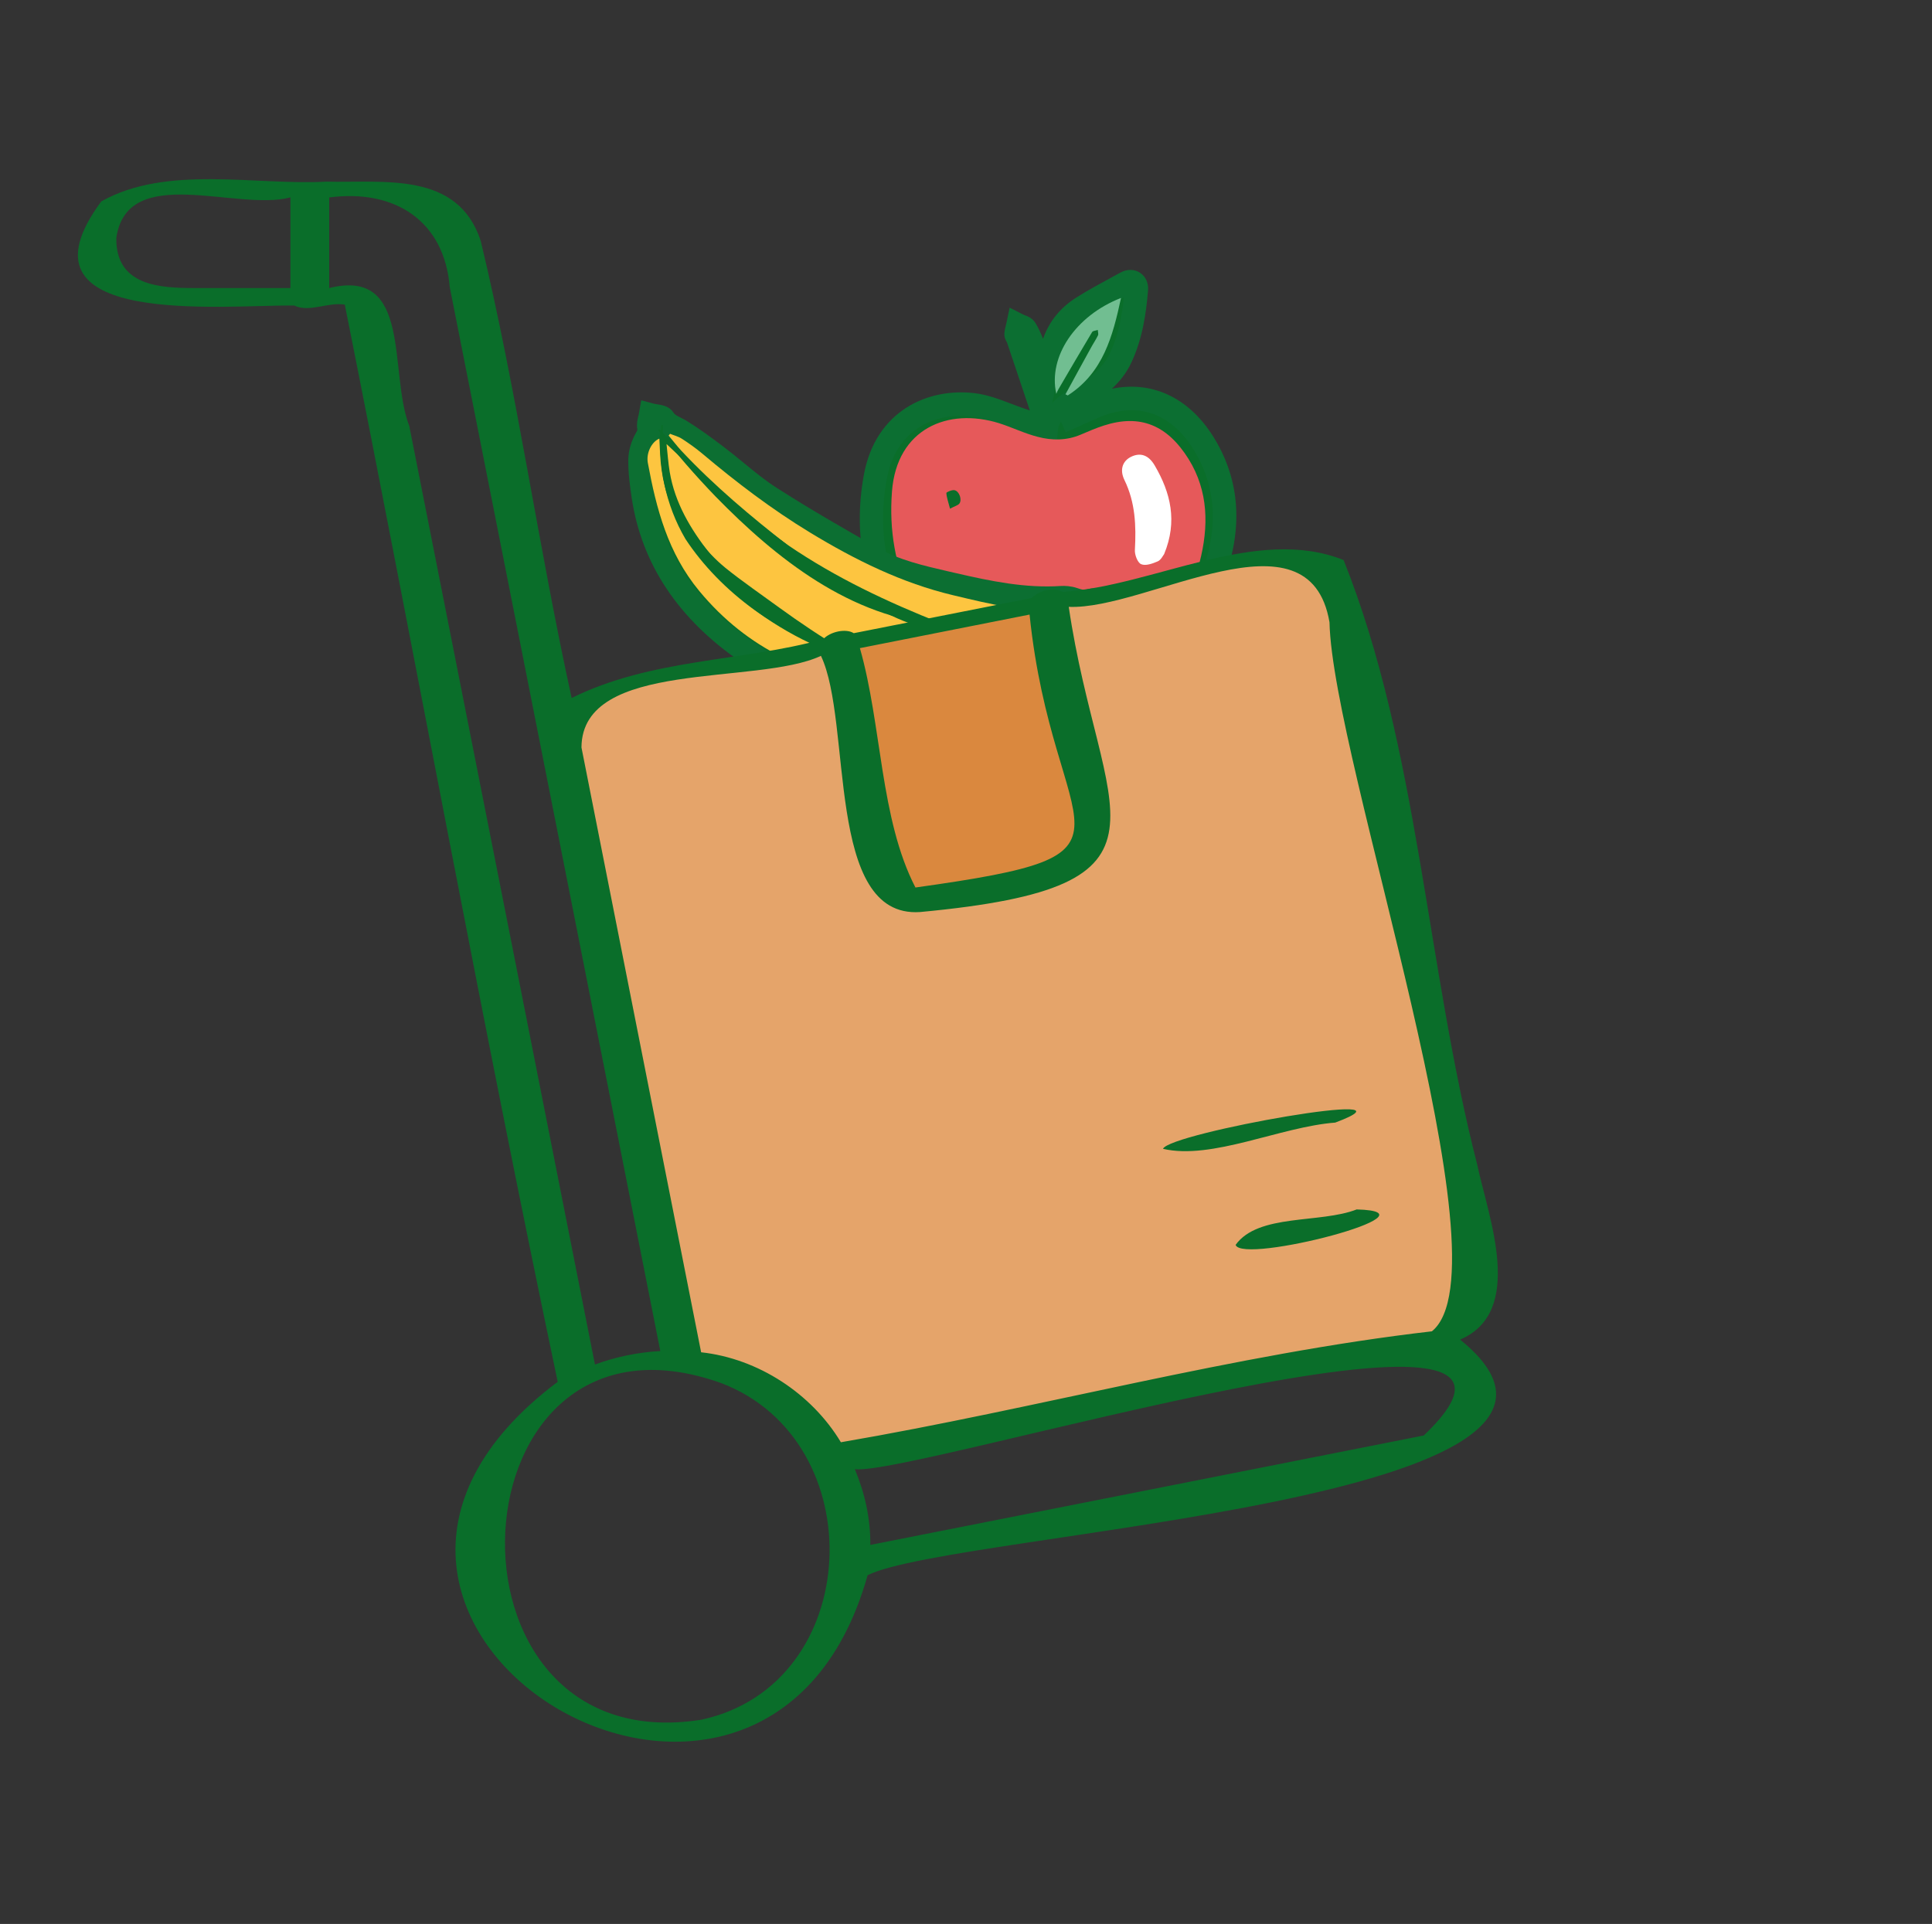 <?xml version="1.0" encoding="UTF-8"?> <svg xmlns="http://www.w3.org/2000/svg" width="248" height="247" viewBox="0 0 248 247" fill="none"><rect x="0" y="0" width="248" height="247" fill="#333333" stroke="none"/><g clip-path="url(#clip0_15_118)"><path d="M136.19 54.12C137.57 53.5 138.95 52.89 140.33 52.28C146.1 49.75 151.19 51.69 154.44 56.85C157.7 62.04 157.88 67.69 155.92 73.37C153.99 78.96 150.86 83.85 146.44 87.87C143.4 90.63 140.09 91.12 136.38 89.44C136.08 89.3 135.51 89.38 135.25 89.59C132.58 91.74 129.72 91.93 126.57 90.76C122.38 89.19 119.58 86.03 117.14 82.58C112.59 76.17 110.96 68.94 112.37 61.23C113.66 54.21 119.28 51.29 124.95 51.98C127.01 52.23 128.98 53.2 130.98 53.87C132.08 54.24 133.17 54.65 134.33 55.07C134.36 54.73 134.41 54.61 134.38 54.52C133.14 50.81 131.89 47.1 130.65 43.4C130.59 43.23 130.41 43.06 130.43 42.9C130.47 42.51 130.59 42.13 130.67 41.74C131 41.91 131.46 41.99 131.64 42.25C132.02 42.84 132.27 43.5 132.54 44.15C133.09 45.51 133.61 46.88 134.24 48.52C134.53 47.21 134.77 46.19 134.99 45.17C135.52 42.73 136.86 40.82 138.94 39.5C140.75 38.34 142.67 37.35 144.55 36.33C145.3 35.93 145.94 36.34 145.88 37.18C145.63 40.2 145.18 43.19 143.86 45.97C142.74 48.34 140.78 49.78 138.56 51C137.79 51.42 137.03 51.92 136.4 52.52C136.07 52.84 136.04 53.46 135.88 53.94C135.99 54.01 136.1 54.06 136.2 54.11" fill="#0A6E2A"></path><path d="M130.16 92.96C128.84 92.96 127.47 92.69 126.04 92.16C121.3 90.38 118.26 86.76 115.91 83.44C111.09 76.65 109.4 69.09 110.89 60.95C112.41 52.71 119.13 49.75 125.13 50.48C126.77 50.68 128.29 51.26 129.76 51.82C130.32 52.03 130.89 52.25 131.45 52.44C131.7 52.52 131.94 52.61 132.19 52.69C131.66 51.1 131.12 49.5 130.58 47.89L129.26 43.96C129.12 43.72 128.88 43.31 128.93 42.76C128.97 42.36 129.05 42.04 129.12 41.75C129.15 41.64 129.17 41.53 129.2 41.41L129.6 39.5L131.34 40.38C131.4 40.41 131.46 40.43 131.53 40.46C131.89 40.6 132.49 40.82 132.88 41.41C133.3 42.07 133.57 42.72 133.83 43.35L133.89 43.5C134.66 41.29 136.08 39.52 138.13 38.22C139.64 37.26 141.22 36.41 142.75 35.58L143.83 34.99C144.68 34.53 145.61 34.54 146.33 35.01C147.05 35.48 147.44 36.32 147.37 37.26C147.13 40.12 146.69 43.45 145.21 46.58C144.57 47.94 143.69 49.02 142.72 49.91C147.85 48.85 152.57 51.01 155.72 56.02C159.05 61.32 159.59 67.31 157.35 73.83C155.3 79.76 151.97 84.85 147.46 88.95C144.05 92.05 140.2 92.69 136 90.88C134.22 92.25 132.28 92.93 130.17 92.93L130.16 92.96ZM135.75 90.8C135.75 90.8 135.75 90.8 135.76 90.8C135.76 90.8 135.76 90.8 135.75 90.8ZM123.37 53.38C119.39 53.38 114.94 55.45 113.83 61.5C112.49 68.81 114.01 75.61 118.35 81.71C120.54 84.8 123.11 87.86 127.09 89.35C129.91 90.4 132.21 90.11 134.3 88.42C134.99 87.85 136.18 87.7 137 88.08C140.18 89.52 142.86 89.1 145.43 86.76C149.57 83 152.62 78.33 154.5 72.88C156.44 67.26 155.99 62.14 153.17 57.64C150.2 52.91 145.85 51.49 140.93 53.65C139.55 54.26 138.18 54.87 136.8 55.49L136.19 54.12L135.87 54.81C135.87 54.88 135.85 54.94 135.84 54.99C135.84 55.05 135.82 55.12 135.81 55.22L135.62 57.13L132.72 56.08C131.97 55.8 131.23 55.54 130.49 55.29C129.89 55.09 129.29 54.86 128.69 54.63C127.33 54.11 126.04 53.62 124.77 53.46C124.32 53.41 123.85 53.38 123.38 53.38H123.37ZM135.04 51.77V51.8C135.13 51.68 135.23 51.55 135.35 51.44C136.01 50.81 136.82 50.23 137.83 49.68C139.66 48.67 141.49 47.44 142.49 45.32C143.59 43.01 144.03 40.47 144.27 38.17L144.16 38.23C142.68 39.03 141.15 39.85 139.74 40.76C137.99 41.87 136.89 43.46 136.45 45.48C136.32 46.08 136.19 46.68 136.04 47.33L135.05 51.76L135.04 51.77Z" fill="#0C6F32"></path><path d="M152.08 77.75C152.73 75.9 153.49 74.1 153.98 72.21C155.17 67.63 155.14 63.07 152.57 58.93C149.84 54.56 146.35 53.13 141.7 54.63C140.67 54.96 139.69 55.39 138.7 55.81C136.91 56.57 135.04 56.56 133.24 56.09C131.53 55.66 129.92 54.86 128.24 54.33C121.69 52.29 115.12 55.02 114.5 63.08C113.72 73.15 117.86 81.27 125.67 87.52C128.54 89.8 131.82 90.44 135.08 87.85C135.43 87.57 136.25 87.57 136.71 87.78C139.76 89.16 142.52 88.79 145.12 86.68C148.12 84.23 150.47 81.3 152.09 77.75" fill="#E6595A"></path><path d="M135.59 50.56C135.69 50.33 135.77 50.13 135.88 49.95C137.31 47.51 138.73 45.06 140.19 42.63C140.29 42.46 140.67 42.45 140.92 42.36C140.92 42.6 141.03 42.86 140.94 43.06C140.67 43.62 140.31 44.14 140.01 44.7C138.92 46.67 137.85 48.64 136.77 50.62C136.87 50.67 136.97 50.72 137.06 50.77C141.61 47.85 142.84 43.16 143.9 38.25C138.04 40.53 134.52 45.8 135.59 50.56Z" fill="#71BE91"></path><path d="M149.44 71.13C149.28 71.33 149.03 71.89 148.61 72.07C147.94 72.36 147.05 72.68 146.48 72.43C146.02 72.23 145.64 71.22 145.68 70.6C145.85 67.5 145.74 64.51 144.34 61.63C143.68 60.27 144.13 59.18 145.16 58.66C146.36 58.06 147.43 58.39 148.23 59.77C150.27 63.26 151.17 66.93 149.44 71.12V71.13Z" fill="white"></path><path d="M121.95 65.31C121.73 64.45 121.51 63.87 121.48 63.29C121.48 63.18 122.2 62.87 122.52 62.93C123.14 63.06 123.52 64.15 123.15 64.65C122.96 64.89 122.55 64.98 121.94 65.31H121.95Z" fill="#0A6E2A"></path><path d="M146.17 75.95C146.71 75.83 147.29 75.53 147.78 75.63C148.5 75.78 148.73 76.45 148.44 77.11C148.14 77.81 147.5 78.18 146.84 77.78C146.42 77.52 146.26 76.87 145.98 76.39C146.04 76.25 146.1 76.1 146.17 75.95Z" fill="white"></path><path d="M140.01 80.43C140.16 80.32 140.47 80.04 140.83 79.85C141.5 79.49 142.07 79.07 141.83 78.17C141.62 77.41 140.75 76.84 139.94 77.09C139.14 77.34 138.49 77.13 137.76 76.89C137.3 76.73 136.78 76.68 136.29 76.71C131.56 77.03 126.94 76.08 122.34 75.02C118.78 74.2 115.17 73.48 111.94 71.63C107.56 69.14 103.17 66.62 98.92 63.9C96.48 62.34 94.33 60.33 92.01 58.57C90.49 57.42 88.95 56.28 87.33 55.29C86.57 54.82 85.73 54.63 85.18 53.77C84.94 53.4 84.08 53.42 83.5 53.27C83.41 53.78 83.19 54.32 83.27 54.81C83.37 55.41 83.25 55.77 82.94 56.29C82.48 57.09 82.16 58.09 82.14 59.02C82.12 60.56 82.33 62.12 82.56 63.66C83.87 72.47 88.91 78.96 96.06 83.83C102.9 88.47 110.61 90.35 118.76 90.08C120.14 90.04 121.51 89.77 122.89 89.71C126.56 89.54 129.76 88.11 132.92 86.48C133.59 86.14 134.22 85.68 134.92 85.45C137.37 84.68 138.64 82.7 140.01 80.43Z" fill="#0A6E2A"></path><path d="M117.27 91.6C109.03 91.6 101.62 89.4 95.22 85.06C87.1 79.54 82.34 72.41 81.08 63.87C80.86 62.41 80.63 60.7 80.65 59C80.67 57.87 81.03 56.61 81.65 55.54C81.83 55.24 81.82 55.22 81.8 55.04C81.7 54.4 81.84 53.83 81.95 53.38C81.98 53.26 82.01 53.13 82.03 53.01L82.31 51.39L83.9 51.82C84.03 51.86 84.18 51.87 84.33 51.9C85 52 85.91 52.14 86.44 52.96C86.61 53.23 86.86 53.36 87.36 53.61C87.62 53.74 87.87 53.87 88.12 54.02C89.7 54.99 91.18 56.07 92.92 57.39C93.78 58.04 94.61 58.72 95.45 59.41C96.89 60.59 98.25 61.71 99.73 62.65C103.91 65.33 108.24 67.82 112.68 70.34C115.44 71.91 118.51 72.61 121.75 73.36L122.67 73.57C127.2 74.62 131.64 75.53 136.18 75.23C136.69 75.2 137.46 75.23 138.25 75.49C138.92 75.72 139.18 75.78 139.48 75.68C140.24 75.44 141.05 75.53 141.76 75.92C142.5 76.32 143.05 77 143.27 77.79C143.66 79.22 143.08 80.36 141.54 81.19C141.41 81.26 141.27 81.37 141.15 81.46C139.86 83.6 138.35 85.95 135.38 86.89C135.09 86.99 134.74 87.19 134.37 87.41C134.12 87.56 133.87 87.7 133.61 87.83C130.63 89.37 127.1 91.03 122.97 91.22C122.36 91.25 121.75 91.32 121.1 91.39C120.36 91.47 119.6 91.56 118.82 91.59C118.3 91.61 117.79 91.62 117.28 91.62L117.27 91.6ZM84.78 55.53C84.71 56.13 84.49 56.61 84.24 57.04C83.88 57.66 83.66 58.41 83.65 59.03C83.63 60.51 83.85 62.07 84.05 63.42C85.2 71.2 89.41 77.47 96.91 82.57C103.17 86.81 110.49 88.83 118.71 88.56C119.37 88.54 120.04 88.46 120.75 88.38C121.42 88.3 122.11 88.22 122.82 88.19C126.35 88.03 129.53 86.53 132.23 85.13C132.44 85.02 132.64 84.9 132.85 84.79C133.32 84.52 133.85 84.21 134.46 84.01C136.35 83.41 137.38 81.89 138.73 79.64L138.89 79.37L139.23 79.12C139.37 79.01 139.58 78.84 139.83 78.68C138.8 78.81 137.93 78.51 137.27 78.29C137.02 78.2 136.7 78.17 136.38 78.19C131.44 78.53 126.75 77.56 122 76.46L121.08 76.25C117.77 75.49 114.34 74.71 111.19 72.92C106.72 70.37 102.35 67.86 98.1 65.15C96.47 64.11 94.98 62.89 93.53 61.7C92.72 61.04 91.92 60.38 91.09 59.75C89.42 58.48 88.01 57.46 86.53 56.55C86.36 56.44 86.18 56.35 86 56.27C85.64 56.09 85.19 55.87 84.76 55.52L84.78 55.53Z" fill="#0C6F32"></path><path d="M138.17 79.69C134.46 82.56 130.19 84.31 125.64 85.17C122.08 85.85 118.41 85.39 114.8 84.74C105.3 83.05 97.21 78.8 91.09 71.04C88.64 67.93 86.64 64.57 85.97 60.61C85.78 59.47 85.7 58.31 85.56 57.01C87.67 59.01 89.64 60.81 91.53 62.68C95.05 66.17 98.7 69.52 102.87 72.2C106.36 74.44 109.88 76.67 113.53 78.59C117.89 80.89 122.66 81.76 127.5 82.21C130.79 82.51 133.88 82.03 136.72 80.36C137.18 80.09 137.69 79.91 138.18 79.68" fill="#FDC540"></path><path d="M138 78.3C138.04 78.45 138.07 78.61 138.11 78.76C135.72 79.52 133.39 80.63 130.94 80.98C125.1 81.8 119.4 80.66 114.05 78.05C109.52 75.84 105.21 73.2 101.2 70.07C96.38 66.3 91.7 62.38 87.5 57.91C86.91 57.28 86.39 56.59 85.83 55.92C85.89 55.84 85.95 55.76 86.01 55.69C86.52 55.9 87.07 56.03 87.53 56.33C88.46 56.93 89.36 57.57 90.2 58.28C94.56 61.95 99.07 65.38 103.95 68.35C109.76 71.88 115.75 74.85 122.36 76.42C127.16 77.56 131.92 78.78 136.87 78.19C137.23 78.15 137.62 78.26 138 78.3Z" fill="#FDC540"></path><path d="M139.22 80.29C138.69 81.01 138.2 81.66 137.71 82.3C136.62 83.75 134.96 84.38 133.38 85.05C131.1 86.02 128.81 87.14 126.4 87.58C122.09 88.37 117.7 88.58 113.28 88.05C103.98 86.93 95.97 83.38 89.75 75.86C85.72 70.98 84.25 65.32 83.16 59.43C82.92 58.12 83.68 56.7 84.64 56.31C84.67 56.96 84.7 57.59 84.73 58.21C84.87 61.13 85.53 63.95 86.92 66.56C89.64 71.71 93.41 75.96 98.22 79.26C103.18 82.66 108.62 84.86 114.5 85.79C118.82 86.47 123.15 86.67 127.35 85.44C131.44 84.24 135.52 83 138.94 80.32C138.99 80.28 139.07 80.3 139.23 80.29" fill="#FDC540"></path><path d="M121.35 83.25C120.85 83.37 120.47 83.48 120.08 83.57C120.17 83.75 120.25 84.08 120.34 84.09C120.72 84.11 121.11 84.03 121.5 83.99C121.46 83.79 121.42 83.59 121.35 83.25Z" fill="#0A6E2A"></path><path d="M130.62 78.99C131.09 79.13 131.55 79.29 132.03 79.4C132.14 79.42 132.29 79.2 132.42 79.09C132.31 78.95 132.2 78.72 132.07 78.7C131.61 78.62 131.15 78.62 130.69 78.59C130.67 78.72 130.65 78.86 130.63 79" fill="#0A6E2A"></path><path d="M108.18 82.85L108.26 83.56L134.53 77.74L108.18 82.85Z" fill="#B35D48"></path><path d="M170.75 73.47L158.62 71.98L140.8 76.35L134.53 77.74L140.12 106.31L136.06 112.08L117.27 115.87L111.25 108.47L108.26 83.56L105.37 84.2L79.22 88.08L72.04 93.14L86.39 170.01L86.98 174.11L94.96 176.05L105.74 187.74L150.32 177.95L183.74 173.89L190.51 164.68L170.75 73.47Z" fill="#E5A46A"></path><path d="M117.27 115.87L136.06 112.08L140.12 106.31L134.53 77.74L108.26 83.56L111.25 108.47L117.27 115.87Z" fill="#DA883E"></path><path d="M189.65 149.63C183.1 124.18 182.08 95.93 172.47 71.9C161.27 67.42 148.12 75.24 136.38 75.99C135.38 75.35 133.36 75.78 132.45 76.77C124.83 78.28 117.21 79.78 109.59 81.29C108.59 80.65 106.57 81.08 105.66 82.07C95.06 84.98 83.65 84.53 73.38 89.61C69.1 70.14 66.36 50.23 61.7 30.9C58.76 21.96 49.27 23.5 41.89 23.32C32.87 23.83 21.39 21.12 13 25.86C0.95 42.13 28.47 39.14 37.76 39.22C39.69 40.17 42.14 38.74 44.26 39.11C53.44 85.03 61.91 131.48 71.59 177.4C30.39 208.35 98.19 249.32 111.37 202.23C122.48 196.65 213.32 192.89 187.42 171.98C195.83 168.42 191.04 156.2 189.65 149.64V149.63ZM132.16 78.9C135.19 108.34 149.37 109.49 117.51 113.94C112.95 105.11 113.21 93.11 110.38 83.21C117.64 81.77 124.9 80.34 132.16 78.9ZM117.44 113.95C117.32 113.98 117.16 113.9 117.4 113.95C117.43 113.95 117.42 113.95 117.44 113.95ZM24.99 36.98C20.53 36.98 14.85 36.71 14.93 30.56C16.33 20.83 30.39 27.18 37.28 25.34V36.98H24.99ZM44.46 39.11C44.62 39.17 44.73 39.13 44.46 39.11V39.11ZM52.52 54.65C49.87 47.71 52.94 34.32 42.26 36.98V25.35C50.72 24.24 57.03 28.38 57.73 36.85C66.74 82.39 75.75 127.91 84.76 173.45C81.9 173.61 79.06 174.19 76.37 175.18C68.42 135 60.48 94.83 52.53 54.65H52.52ZM90.03 220.78C54.55 226.42 57.56 165.1 92.54 177.55C112.1 184.95 110.93 216.28 90.03 220.78ZM182.76 184.29C159.09 188.99 135.39 193.65 111.72 198.34C111.75 194.96 111.01 191.67 109.73 188.62C117.42 189.52 206.37 161.82 182.77 184.28L182.76 184.29ZM183.79 170.92C158.37 173.85 133.24 180.83 107.94 185.16C104.2 178.93 97.34 174.41 90 173.61C84.88 147.73 79.76 121.85 74.64 95.96C74.71 84.57 97.14 88.06 105.38 84.2C109.45 92.74 105.89 117.92 118.1 117.09C153.48 113.78 141.18 105.08 137.19 77.91C147.25 78.34 168.08 64.7 170.66 79.89C171.05 97.7 193.95 162.74 183.8 170.92H183.79Z" fill="#0A6E2A"></path><path d="M171.4 144.12C183.66 139.52 150.05 145.45 149.29 147.49C155.58 148.95 164.35 144.66 171.4 144.12Z" fill="#0A6E2A"></path><path d="M174.15 155.27C169.48 157.1 161.52 155.77 158.61 159.82C159.44 162.37 185.61 155.57 174.15 155.27Z" fill="#0A6E2A"></path><path d="M85.09 54.58C84.91 61.5 87.75 68.52 93.14 72.92C94.92 74.38 98.17 76.65 100.06 78.03C102.71 79.95 105.42 81.78 108.3 83.47L108.24 83.66C100.28 81.79 92.46 76 87.99 69.2C85.41 64.82 84.35 59.57 84.9 54.56L85.1 54.58H85.09Z" fill="#0A6E2A"></path><path d="M84.66 55.11C89.62 60.63 95.15 65.69 101.17 70C107.29 74.17 113.9 77.29 120.81 80.02L120.77 80.22C109.2 79.3 99.66 71.74 91.84 63.73C89.24 61.03 86.77 58.21 84.5 55.23L84.66 55.11Z" fill="#0A6E2A"></path></g><defs><clipPath id="clip0_15_118"><rect width="182.27" height="200.6" fill="white" transform="translate(10 23)"></rect></clipPath></defs></svg> 